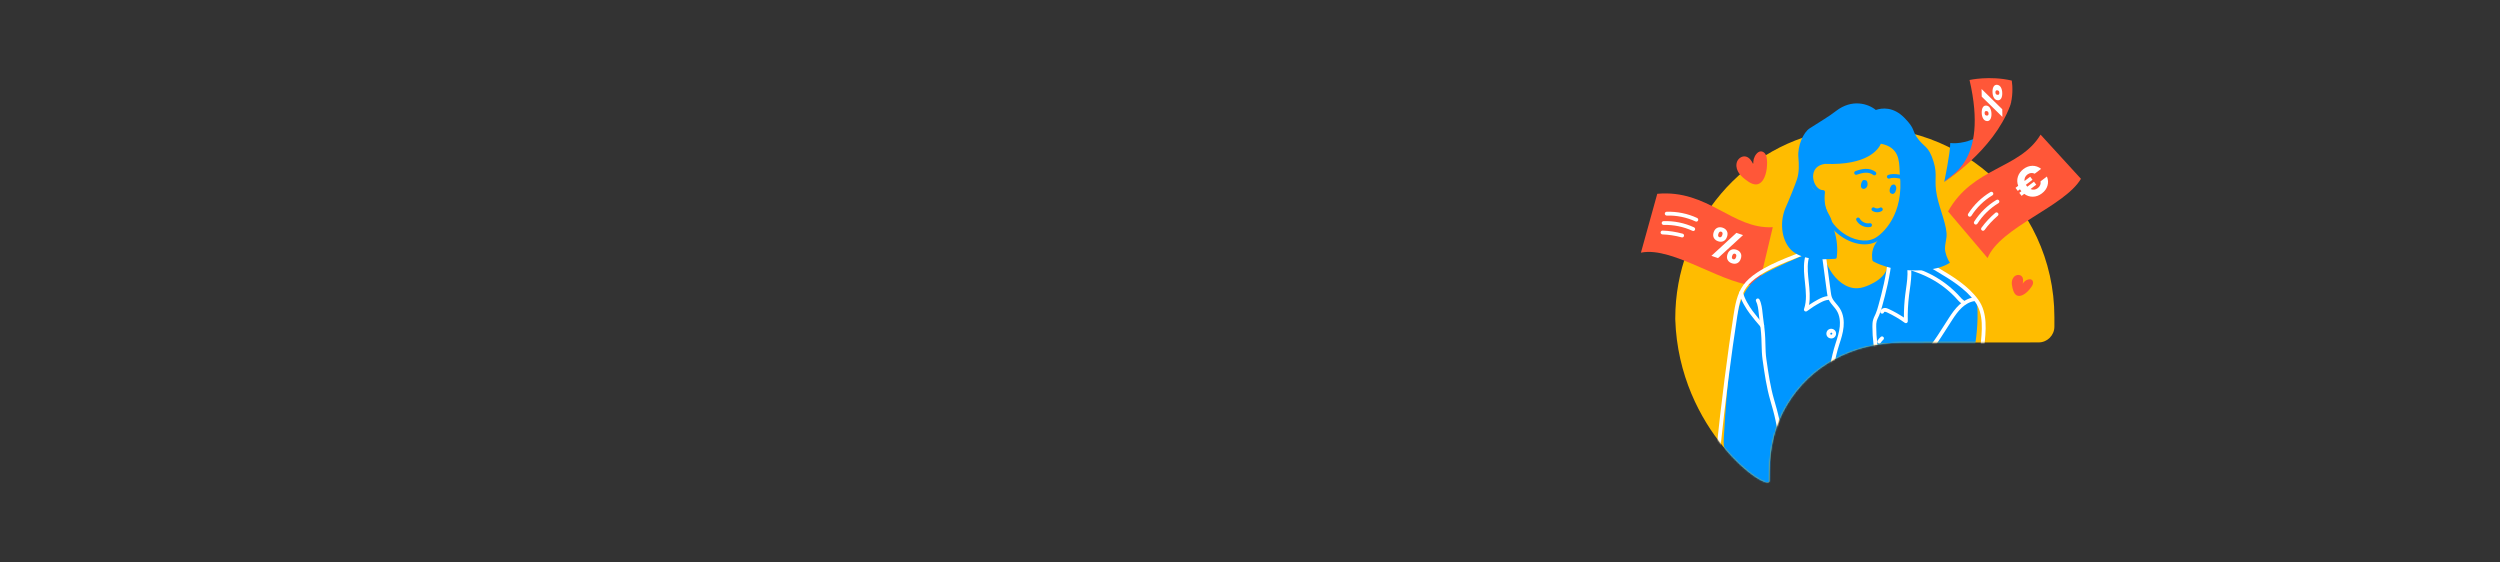 <?xml version="1.0" encoding="UTF-8"?>
<svg id="Visuel" xmlns="http://www.w3.org/2000/svg" width="1600" height="360" xmlns:xlink="http://www.w3.org/1999/xlink" viewBox="0 0 1600 360">
  <rect x="0" y="0" width="1600" height="360" fill="#333333" stroke="none"/>
  <defs>
    <style>
      .cls-1 {
        stroke-width: 4px;
      }

      .cls-1, .cls-2 {
        fill: none;
        stroke: #000;
        stroke-linecap: round;
        stroke-linejoin: round;
      }

      .cls-3, .cls-4, .cls-5, .cls-6, .cls-7 {
        stroke-width: 0px;
      }

      .cls-4 {
        fill: #0096ff;
      }

      .cls-5 {
        fill: #fff;
      }

      .cls-2 {
        stroke-width: 3px;
      }

      .cls-8 {
        mask: url(#mask);
      }

      .cls-6 {
        fill: #ffbc00;
      }

      .cls-7 {
        fill: #ff5738;
      }
    </style>
    <mask id="mask" x="1072.19" y="81.69" width="242.62" height="228.31" maskUnits="userSpaceOnUse">
      <g>
        <path class="cls-5" d="M1132.59,301.9c0-16.1,3.73-30.36,11.18-42.78,7.45-12.42,17.64-22.16,30.56-29.22,12.64-6.9,26.91-10.41,42.78-10.56l87.58-.12c5.59,0,10.12-4.54,10.12-10.13v-6.1c0-72.9-64.29-130.77-139.27-120.02-59.63,8.55-103.35,60.63-103.35,120.87v.6c2.25,71.66,59.79,111.53,60.34,103.38,0,0,.06-3.9.06-5.92Z"/>
        <path class="cls-1" d="M1168.05,122.32c-2.7,4.59-1.87,11.5.43,16.29.4.83.86,1.68,1.59,2.24s1.22.41,1.99-.11c-.09,4.01-.74,8.61-1.52,12.15"/>
        <path class="cls-3" d="M1206.6,174.29c2.47-4.12,2.8-9.51,6.22-12.89,0,0-8.96-.41-8.96-.28s-.94,9.78-.94,9.78l3.68,3.39Z"/>
        <path class="cls-2" d="M1224.48,108.61c1.66,10.62,1.32,21.54-.99,32.04-.42,1.93-.92,3.85-1.65,5.68-.78,1.94-1.82,3.76-2.87,5.57-1.29,2.23-2.87,5.21-4.39,7.94"/>
      </g>
    </mask>
  </defs>
  <path class="cls-6" d="M1132.59,301.84c0-16.1,3.73-30.36,11.18-42.79,7.46-12.42,17.64-22.16,30.56-29.22,12.64-6.9,26.91-10.41,42.78-10.56l87.58-.12c5.59,0,10.12-4.54,10.12-10.13v-6.1c0-72.9-64.3-130.78-139.28-120.03-59.63,8.55-103.36,60.63-103.36,120.88v.6c2.25,71.66,59.8,111.54,60.35,103.39,0,0,.06-3.9.06-5.92Z"/>
  <g>
    <path class="cls-7" d="M1060.66,124.03c32.5-2.95,48.07,22.81,73.92,21.37l-8.87,37.25c-20.75,1.34-54.5-25.33-75.52-20.94l10.46-37.68Z"/>
    <path class="cls-5" d="M1115.55,150.47l-16.02,14.72-4.24-1.44,16.02-14.72,4.24,1.44ZM1099.03,145.81c1.05-.48,2.21-.51,3.48-.08s2.17,1.16,2.7,2.18c.53,1.02.56,2.22.09,3.61s-1.23,2.32-2.27,2.81c-1.04.49-2.2.51-3.46.08s-2.17-1.16-2.71-2.18c-.54-1.02-.57-2.23-.1-3.61.47-1.39,1.23-2.32,2.28-2.8ZM1099.77,149.64c-.4,1.16-.18,1.88.64,2.16.39.13.75.09,1.07-.12.32-.21.58-.61.78-1.2.4-1.18.18-1.91-.66-2.2-.82-.28-1.43.17-1.83,1.35ZM1107.86,159.91c1.04-.49,2.2-.51,3.46-.08,1.27.43,2.17,1.15,2.7,2.17.53,1.02.56,2.22.09,3.61-.47,1.39-1.23,2.32-2.27,2.81-1.04.49-2.2.51-3.46.08-1.27-.43-2.17-1.15-2.7-2.18-.53-1.02-.56-2.22-.09-3.61s1.23-2.32,2.27-2.81ZM1109.36,162.52c-.31.22-.57.63-.77,1.23-.4,1.17-.18,1.89.64,2.16.39.13.75.09,1.07-.12.32-.22.58-.61.78-1.2.2-.58.24-1.06.11-1.44-.12-.37-.38-.63-.77-.76-.39-.13-.75-.09-1.06.13Z"/>
    <g>
      <path class="cls-5" d="M1085.64,141.83c-.17,0-.35-.04-.51-.11-5.73-2.65-12.09-3.95-18.4-3.75-.69.01-1.24-.51-1.26-1.19-.02-.68.51-1.24,1.19-1.26,6.69-.21,13.43,1.16,19.5,3.98.61.28.88,1.01.6,1.63-.21.45-.65.71-1.11.71Z"/>
      <path class="cls-5" d="M1083.66,147.83c-.17,0-.35-.04-.51-.11-5.73-2.65-12.08-3.95-18.4-3.75-.68,0-1.24-.51-1.26-1.19-.02-.68.51-1.24,1.19-1.26,6.69-.21,13.43,1.16,19.5,3.98.61.28.88,1.01.6,1.63-.21.45-.65.71-1.11.71Z"/>
      <path class="cls-5" d="M1076.58,151.95c-.11,0-.22-.01-.33-.04-4.03-1.11-8.28-1.76-12.28-1.88-.68-.02-1.21-.58-1.19-1.26.02-.68.57-1.2,1.26-1.19,4.19.13,8.63.81,12.85,1.97.65.18,1.04.85.86,1.51-.15.54-.64.9-1.18.9Z"/>
    </g>
  </g>
  <g class="cls-8">
    <g>
      <path class="cls-4" d="M1262.44,230.76c-14.73,5.17-27.37,14.85-40.05,23.96-17.47,12.54-35.53,24.26-54.1,35.1-7.68,4.48-15.44,8.82-23.2,13.15-2.89,1.61-5.78,3.23-8.68,4.84-1.58.88-3.21,1.78-5,2.07-4.66.76-8.86-2.67-12.33-5.86-3.32-3.05-6.64-6.1-9.95-9.15-1.91-1.75-3.86-3.57-4.92-5.94-1.23-2.73-1.11-5.86-.96-8.85.99-19,2.64-37.97,4.97-56.86.95-7.7,2.01-15.39,3.77-22.95,1.35-5.82,3.18-11.67,6.8-16.42,4.41-5.79,11.05-9.4,17.64-12.5,10.38-4.88,20.39-9.28,31.13-13.31-1.23,5.16,1.06,10.43,3.79,14.98,3.78,6.3,10.23,11.85,17.57,11.44,2.63-.15,5.17-1.05,7.57-2.14,3.98-1.81,7.87-4.28,10.12-8.04,2.47-4.12,2.8-9.51,6.22-12.89,7.72.95,14.9,3.63,21.7,7.4,5.81,3.22,11.05,7.37,16.63,10.96,5.32,3.42,11.39,6.84,13.5,12.81.86,2.42.95,5.04.98,7.6.11,10.48-1.3,20.28-3.19,30.59Z"/>
      <g>
        <path class="cls-5" d="M1171.07,241.37c-.09,0-.19-.01-.28-.03-.66-.15-1.07-.81-.91-1.47.46-1.94.89-3.95,1.31-5.9,1.01-4.68,2.06-9.53,3.56-14.11,1.16-3.55,2.36-7.23,2.71-10.95.26-2.83.11-6.92-2.11-10.35-.57-.88-1.26-1.69-1.99-2.56-1.07-1.26-2.18-2.56-2.92-4.13-.1.03-.2.05-.3.06-1.7.09-3.34.8-5.29,1.84-2.91,1.55-5.72,3.35-8.36,5.34-.43.32-1.02.33-1.46.02s-.62-.88-.44-1.39c1.83-5.37,1.22-11.05.58-17.05-.49-4.58-1-9.32-.34-13.96.3-2.09.78-3.72,1.53-5.1.76-1.42,1.8-2.59,2.81-3.72l4.66-5.25c2.09-2.35,4.25-4.79,6.91-6.7.54-.39,1.28-.28,1.69.25.4.52.32,1.27-.19,1.69-2.01,1.66-3.35,5.89-3.75,9.13-.37,3.05-.07,5.31.35,8.45l2.83,21.22c.17,1.26.34,2.57.8,3.71.59,1.46,1.64,2.71,2.76,4.02.75.88,1.53,1.8,2.18,2.81,2.6,4.01,2.79,8.69,2.49,11.91-.37,3.99-1.61,7.8-2.82,11.48-1.46,4.47-2.49,9.25-3.49,13.87-.42,1.95-.86,3.98-1.32,5.94-.13.56-.64.94-1.19.94ZM1166.78,153c-.38.42-.76.85-1.14,1.27l-4.66,5.25c-.91,1.03-1.85,2.09-2.48,3.26-.61,1.13-1.01,2.49-1.26,4.29-.62,4.34-.12,8.92.35,13.36.52,4.88,1.06,9.89.17,14.75,1.91-1.29,3.89-2.49,5.92-3.57,1.83-.97,3.81-1.9,5.95-2.1-.19-.84-.3-1.67-.41-2.49l-2.83-21.22c-.43-3.19-.77-5.72-.36-9.07.14-1.14.39-2.42.75-3.72Z"/>
        <path class="cls-5" d="M1172.04,216.62c-1.04,0-2.07-.49-2.66-1.38-.88-1.32-.55-3.25.72-4.22.06-.04.12-.08.18-.11.15-.11.32-.21.51-.28,1.47-.61,3.3.08,4,1.51.7,1.43.13,3.3-1.25,4.09-.46.26-.98.39-1.5.39ZM1171.35,213.44c-.02.16,0,.33.08.46.17.26.63.36.9.21.27-.15.41-.61.27-.88-.13-.26-.52-.42-.8-.35-.09.23-.25.43-.45.56Z"/>
        <path class="cls-5" d="M1202.12,231.56c-.55,0-1.05-.38-1.19-.94-1.7-7.05-2.58-14.3-2.59-21.54,0-1.38.03-2.84.41-4.27.28-1.05.73-2,1.17-2.92.16-.34.32-.67.47-1.01.77-1.75,1.31-3.67,1.82-5.52,2.17-7.79,5.16-19.37,6.06-29.94.06-.67.65-1.17,1.32-1.12.67.06,1.17.65,1.12,1.32-.92,10.78-3.94,22.51-6.14,30.39-.54,1.94-1.1,3.94-1.94,5.85-.16.36-.33.72-.5,1.07-.41.86-.79,1.67-1.02,2.51-.31,1.14-.33,2.37-.33,3.63.02,7.06.87,14.11,2.53,20.97.16.66-.25,1.32-.9,1.48-.1.02-.19.03-.29.03Z"/>
        <path class="cls-5" d="M1219.76,206.81c-.25,0-.5-.08-.72-.23-3.5-2.53-7.27-4.75-11.19-6.57-.59-.27-1.11-.5-1.56-.48-.27,0-.48.16-.51.23-.13.66-.78,1.09-1.44.96-.66-.13-1.09-.78-.96-1.44.28-1.39,1.64-2.15,2.83-2.19.99-.03,1.86.33,2.67.71,3.33,1.55,6.56,3.37,9.61,5.43-.02-4.89.27-9.81.87-14.65.15-1.18.31-2.37.48-3.55.59-4.2,1.19-8.54.89-12.75-.47-6.53-2.18-10.39-5.7-12.89-.55-.39-.68-1.16-.29-1.71.39-.55,1.16-.68,1.71-.29,5.29,3.76,6.37,9.84,6.72,14.71.32,4.48-.3,8.95-.9,13.27-.16,1.17-.33,2.34-.47,3.51-.68,5.52-.96,11.14-.81,16.69.01.47-.24.9-.65,1.12-.18.1-.38.14-.57.14Z"/>
        <path class="cls-5" d="M1202.68,219.87c-.22,0-.44-.06-.64-.18-.58-.36-.75-1.11-.4-1.69.56-.9,1.24-1.71,2.04-2.4.51-.45,1.28-.39,1.73.12.45.51.39,1.28-.12,1.73-.61.54-1.14,1.16-1.57,1.85-.23.38-.63.58-1.04.58Z"/>
        <path class="cls-5" d="M1227.04,233.04c-.36,0-.72-.16-.96-.46-.42-.53-.34-1.3.19-1.72,7.41-5.94,12.68-14.26,17.78-22.31,1.08-1.71,2.2-3.48,3.32-5.19,1.85-2.83,3.88-5.79,6.55-8.27,2.09-1.94,5.47-4.35,9.73-4.85.67-.08,1.28.4,1.36,1.07s-.4,1.28-1.07,1.36c-3.6.42-6.53,2.52-8.35,4.21-2.47,2.29-4.4,5.12-6.16,7.82-1.11,1.7-2.23,3.46-3.3,5.16-5.21,8.22-10.59,16.72-18.32,22.91-.23.18-.5.27-.77.27Z"/>
        <path class="cls-5" d="M1256.81,195.02c-.28,0-.56-.1-.79-.29-.27-.23-.55-.44-.83-.66-.63-.48-1.28-.98-1.85-1.64-5.77-6.67-13.06-12.14-21.08-15.8-3.38-1.55-6.95-2.81-10.41-4.03-.64-.22-.97-.92-.75-1.56s.93-.97,1.56-.75c3.51,1.24,7.14,2.52,10.61,4.11,8.34,3.81,15.92,9.5,21.91,16.43.4.46.93.87,1.49,1.3.31.24.63.48.92.74.52.44.58,1.21.14,1.73-.24.28-.59.43-.93.43Z"/>
        <path class="cls-5" d="M1127.86,209.77c-.34,0-.68-.14-.92-.41-2.52-2.85-4.96-5.84-7.25-8.88-1.95-2.59-5.83-8.64-6.53-12.97-.11-.67.34-1.3,1.01-1.41.67-.11,1.3.34,1.41,1.01.59,3.59,3.95,9.08,6.07,11.89,2.25,2.99,4.65,5.93,7.13,8.73.45.51.4,1.28-.11,1.73-.23.21-.52.31-.81.31Z"/>
        <path class="cls-5" d="M1139.94,278.39c-.42,0-.82-.22-1.05-.59-1.3-2.13-1.76-4.62-2.21-7.03-.11-.59-.22-1.17-.34-1.74-.95-4.46-2.2-8.84-3.29-12.6-2.48-8.48-3.73-17.26-4.93-25.75l-.08-.53c-.46-3.24-.54-6.52-.62-9.69-.03-1.33-.07-2.71-.13-4.06-.19-4.27-.74-8.3-1.31-12.56l-.07-.55c-.1-.77-.19-1.58-.28-2.41-.31-2.88-.62-5.86-1.75-8.07-.31-.6-.07-1.34.54-1.65.6-.31,1.34-.07,1.65.54,1.33,2.61,1.69,5.97,2,8.92.09.81.17,1.6.27,2.34l.07.55c.58,4.32,1.14,8.4,1.33,12.78.06,1.38.1,2.76.13,4.11.08,3.24.15,6.31.6,9.4l.08.53c1.2,8.4,2.43,17.09,4.86,25.41,1.11,3.8,2.37,8.23,3.34,12.77.12.59.24,1.19.35,1.8.37,1.99.76,4.05,1.63,5.72.16.17.45.53.45,1.13,0,.55-.37,1.03-.9,1.17-.11.03-.22.04-.33.04ZM1140.76,276.13s0,0,0,0c0,0,0,0,0,0Z"/>
        <path class="cls-5" d="M1099.86,287.63s-.08,0-.13,0c-.67-.07-1.16-.67-1.09-1.34,2.72-26.65,7.18-61.49,10.84-84.72.94-5.97,2.12-13.41,6.31-19.2,2.01-2.77,4.75-5.26,8.63-7.85,5.83-3.89,12.19-6.73,18.2-9.22,4.92-2.04,9.95-3.98,14.95-5.77.64-.23,1.34.11,1.57.74.23.64-.1,1.34-.74,1.57-4.96,1.77-9.95,3.7-14.84,5.72-5.9,2.44-12.13,5.23-17.78,9-3.63,2.42-6.17,4.73-8,7.25-3.85,5.32-4.97,12.43-5.88,18.15-3.66,23.19-8.11,57.98-10.83,84.59-.06.63-.6,1.1-1.22,1.1Z"/>
        <path class="cls-5" d="M1267.8,232.45s-.05,0-.07,0c-.68-.04-1.19-.62-1.15-1.29.17-2.86.5-5.88.82-8.79,1.16-10.52,2.37-21.41-3.38-29.26-6.26-8.55-15.99-14.34-24.57-19.45-6.26-3.73-12.72-7.57-19.39-10.77-.55.36-1.29.22-1.67-.33l-.66-.95c-.32-.45-.29-1.06.06-1.49.35-.42.95-.56,1.45-.33,7.45,3.41,14.57,7.65,21.46,11.75,8.78,5.23,18.73,11.15,25.29,20.11,6.31,8.63,5.06,19.99,3.84,30.98-.33,3.02-.65,5.87-.81,8.67-.04.65-.58,1.15-1.22,1.15Z"/>
      </g>
    </g>
  </g>
  <g>
    <path class="cls-7" d="M1246.76,135.32c15.82-28.54,45.88-26.95,59.21-49.15l25.83,28.26c-10.55,17.91-51.57,30.86-59.75,50.71l-25.29-29.82Z"/>
    <path class="cls-5" d="M1305.71,118.5c.3-.75.37-1.56.22-2.43l4.1-3.1c.82,1.99.94,3.94.36,5.87-.57,1.93-1.77,3.58-3.59,4.95-1.8,1.36-3.71,2.06-5.73,2.1-2.01.04-3.87-.57-5.57-1.82l-1.7,1.28-1.47-1.94,1.37-1.04c-.11-.12-.27-.31-.47-.57-.21-.28-.36-.49-.46-.65l-1.37,1.04-1.48-1.96,1.72-1.3c-.73-1.96-.8-3.9-.2-5.82.59-1.92,1.78-3.56,3.57-4.91,1.82-1.37,3.73-2.07,5.75-2.09,2.02-.02,3.87.64,5.56,1.96l-4.1,3.1c-.79-.38-1.59-.53-2.39-.44-.8.09-1.56.41-2.27.94-.7.53-1.21,1.15-1.53,1.87-.32.72-.44,1.49-.34,2.31l3.64-2.75,1.48,1.96-4.25,3.21c.08.14.24.36.46.65.2.26.35.45.47.57l4.25-3.21,1.47,1.94-3.68,2.78c.78.34,1.58.46,2.38.36.8-.1,1.56-.42,2.27-.96.71-.54,1.22-1.18,1.52-1.93Z"/>
    <g>
      <path class="cls-5" d="M1260.65,138.7c-.22,0-.45-.06-.65-.19-.57-.36-.74-1.12-.38-1.69,3.58-5.65,8.51-10.46,14.25-13.9.58-.35,1.33-.16,1.68.42.35.58.16,1.33-.42,1.68-5.41,3.25-10.06,7.78-13.44,13.11-.23.37-.63.57-1.04.57Z"/>
      <path class="cls-5" d="M1264.51,143.72c-.22,0-.45-.06-.65-.19-.57-.36-.74-1.12-.38-1.69,3.58-5.65,8.51-10.46,14.25-13.9.58-.35,1.33-.16,1.68.42.35.58.16,1.33-.42,1.68-5.41,3.25-10.06,7.78-13.44,13.11-.23.37-.63.57-1.04.57Z"/>
      <path class="cls-5" d="M1269.13,147.69c-.25,0-.5-.08-.72-.23-.55-.4-.67-1.16-.27-1.71,2.46-3.4,5.52-6.69,8.85-9.53.51-.44,1.29-.38,1.73.14.44.52.38,1.29-.14,1.73-3.19,2.71-6.11,5.86-8.45,9.1-.24.33-.61.51-.99.51Z"/>
    </g>
  </g>
  <path class="cls-7" d="M1116.64,114.58c-1.74-1.36-3.37-2.94-4.38-4.9-1.01-1.96-1.34-4.36-.47-6.39s3.1-3.52,5.27-3.15c2.51.42,4.08,2.9,5.13,5.22-.36-2.38.32-4.89,1.84-6.76.71-.88,1.68-1.65,2.81-1.72,1.24-.08,2.41.75,3.06,1.81.65,1.06.86,2.33.96,3.58.34,4.21-.36,11.16-3.66,14.3-3.41,3.23-7.42.48-10.56-1.98Z"/>
  <path class="cls-7" d="M1287.97,184.17c-.36-1.4-.57-2.86-.32-4.28.26-1.42,1.04-2.79,2.3-3.5s3-.59,3.98.47c1.13,1.22.96,3.12.58,4.74.76-1.37,2.11-2.4,3.64-2.77.72-.17,1.53-.18,2.14.23.67.46.95,1.35.86,2.15s-.48,1.55-.93,2.23c-1.5,2.31-4.63,5.64-7.59,5.94-3.05.31-4.03-2.71-4.68-5.23Z"/>
  <g>
    <path class="cls-4" d="M1248.17,91.53c9.99,1.22,28.44-5.06,39.37-26.48l-15.58,24.23c-12.37,14.96-15.05,18.02-27.65,27.13,0,0,3.86-18.36,3.86-24.87Z"/>
    <path class="cls-7" d="M1244.31,116.4c2.44-3.92,28.62-11.5,16.19-65.21,0,0,12.92-2.92,27.04.38.63,3.89.68,10.86-1.05,16.09-10.88,29.11-42.18,48.73-42.18,48.73Z"/>
    <path class="cls-5" d="M1268.21,56.95l13.23,12.96.09,4.9-13.23-12.96-.09-4.9ZM1269.18,75.82c-.56-.98-.85-2.21-.88-3.68-.03-1.47.22-2.62.74-3.47.52-.85,1.29-1.21,2.28-1.1,1,.12,1.78.66,2.34,1.64.56.98.85,2.2.88,3.66.03,1.47-.22,2.63-.74,3.49-.52.86-1.29,1.23-2.28,1.11-1-.12-1.78-.67-2.34-1.65ZM1271.45,73.97c.84.1,1.25-.33,1.23-1.28,0-.46-.12-.82-.33-1.11-.21-.28-.53-.45-.95-.5-.85-.1-1.27.34-1.25,1.31.02.95.45,1.48,1.3,1.57ZM1276.08,62.52c-.56-.97-.85-2.19-.88-3.66-.03-1.47.22-2.62.74-3.47.52-.85,1.29-1.21,2.28-1.1,1,.12,1.78.66,2.34,1.64.56.97.85,2.19.88,3.66.03,1.47-.22,2.62-.74,3.47-.52.85-1.29,1.21-2.28,1.1-1-.12-1.78-.66-2.34-1.64ZM1277.38,60.2c.21.27.54.43.97.48.84.1,1.25-.33,1.23-1.28,0-.46-.12-.82-.33-1.11-.21-.28-.53-.45-.95-.5s-.73.04-.94.28c-.21.23-.31.58-.3,1.03s.12.82.33,1.09Z"/>
  </g>
  <g>
    <path class="cls-4" d="M1193.35,156.39c-5.03,0-10.6-1.9-15.54-5.49-8.73-6.34-13.31-16.32-12.41-26.89-4.18-.77-7.06-5.56-7.44-10.1-.41-4.85,1.96-10.41,9.82-11.47.07,0,.14-.01.21-.01,29.96,1.17,33.75-12,33.79-12.14.16-.61.76-1.01,1.38-.91,14.37,2.24,14.79,12.98,15.07,20.1.02.54.04,1.07.07,1.59,3.22,27.4-12.22,41.17-17.88,43.84-2.11.99-4.51,1.48-7.05,1.48ZM1166.75,121.67c.34,0,.67.14.91.4.24.26.36.62.31.98-1.28,10.14,2.94,19.81,11.29,25.88,6.72,4.88,14.61,6.36,20.1,3.77,5.25-2.47,19.56-15.38,16.49-41.38,0-.03,0-.05,0-.08-.03-.54-.05-1.09-.07-1.66-.28-7.22-.6-15.39-12.01-17.6-1.53,3.49-8.41,13.95-35.76,12.91-7.64,1.08-7.75,7.02-7.6,8.82.36,4.34,3.32,8.07,6.31,7.96.01,0,.03,0,.04,0Z"/>
    <path class="cls-4" d="M1192.75,120.87c-.61,0-1.16-.3-1.49-.83-.27-.44-.3-.91-.29-1.22.03-1.1.39-2.2,1.01-3.1.33-.48.95-.66,1.49-.43.02,0,.04.02.06.03.09-.02.18-.02.28-.02.45.02.85.28,1.04.68.51,1.04.55,2.29.1,3.35-.35.83-1.21,1.48-2.05,1.54-.05,0-.1,0-.15,0Z"/>
    <path class="cls-4" d="M1211.3,124.13c-.24,0-.47-.07-.67-.2-.27-.05-.52-.18-.73-.38-.44-.41-.49-.94-.51-1.11-.12-1.1.16-2.24.76-3.18.04-.08.09-.16.13-.24.09-.14.35-.57.89-.78.16-.06.33-.1.49-.11.46-.13.98.01,1.3.41.56.7.78,1.64.6,2.58-.05.28-.14.54-.26.78-.14.83-.62,1.59-1.34,2.04-.2.13-.43.19-.65.19Z"/>
    <path class="cls-4" d="M1201.42,135.84c-1.09,0-2.19-.3-3.11-.9-.57-.37-.73-1.13-.36-1.69.37-.57,1.13-.73,1.69-.36,1.01.66,2.44.68,3.47.05.58-.35,1.33-.17,1.68.41.35.58.17,1.33-.41,1.68-.89.55-1.93.82-2.97.82Z"/>
    <path class="cls-4" d="M1195.58,145.4c-3.03,0-6.03-1.69-7.5-4.36-.33-.59-.11-1.34.48-1.66.59-.33,1.34-.11,1.66.48,1.2,2.18,3.95,3.46,6.39,3,.66-.13,1.31.31,1.43.97.13.66-.31,1.31-.97,1.43-.49.09-.99.14-1.49.14Z"/>
    <path class="cls-4" d="M1199.61,112.22c-.27,0-.54-.09-.77-.27-1.22-.99-2.98-1.49-4.93-1.42-1.95.07-3.91.69-5.57,1.28-.64.23-1.34-.1-1.57-.74-.23-.64.1-1.34.74-1.57,1.84-.66,4.03-1.34,6.31-1.42,2.55-.09,4.87.61,6.56,1.97.53.42.61,1.2.18,1.72-.24.3-.6.46-.95.46Z"/>
    <path class="cls-4" d="M1221.21,116.6c-.31,0-.61-.11-.85-.34-1.99-1.92-8.47-3.11-11.01-2.02-.62.27-1.34-.02-1.61-.64-.27-.62.02-1.34.64-1.61,3.44-1.48,10.99-.1,13.68,2.51.49.47.5,1.25.03,1.73-.24.25-.56.37-.88.37Z"/>
    <path class="cls-4" d="M1244.78,159.03c0-2.48.72-4.9.98-7.36.7-6.65-4.36-17.57-6.13-26.35-2.07-10.27.57-12.99-2.15-21.86-3.25-10.58-6.19-9.02-10.63-15.53-3.18-4.66-1.16-5.53-8.03-12.53-7.07-7.21-14.36-6.38-18.29-5.03-4.98-4.07-15.29-7.23-25.5.68-5.07,3.93-9.41,6.24-16.89,11.12-3.96,2.59-7.82,11.08-7.18,18.46.41,4.71.56,9.59-.88,14.1-.93,2.91-5.53,14.36-6.83,17.11-4.53,9.59-3.29,21.13,2.59,27.64,6.79,7.11,19.47,6.74,28.49,6.16.32-.02.66-.05.89-.27.24-.22.29-.57.33-.9.64-5.56.11-11.25-1.54-16.59-.66-2.14-1.27-4.14-1.68-6.33s-1.8-3.98-2.71-5.94c-1.02-2.19-1.89-4.48-2.44-6.84-.12-.54-1.12-5.72-.44-5.89-4.16,1.04-9.08-2.3-7.72-11.83,1.36-9.53,10.97-7.26,19.22-7.33s20.95-2.64,24.71-13.14c.46-1.29,7.56,3.44,8.14,3.98,1.27,1.2,2.42,2.58,3.38,4.03s.95,2.66,1.3,4.28c2.22,10.41,2.64,22.7-1.14,32.77-1.55,4.14-3.75,8.07-6.59,11.46s-6.29,6-8.35,9.94c-.09.18-.18.36-.27.54-1.07,2.28-1.5,4.85-1.26,7.35.05.55.05,1.44.32,1.93.24.43.74.6,1.2.84,1.1.57,2.23,1.08,3.37,1.53,4.89,1.96,10.12,3.07,15.36,3.52,9.31.8,21.71.48,29.55-4.6-1.77-2.34-3.18-6.67-3.18-9.15Z"/>
  </g>
</svg>